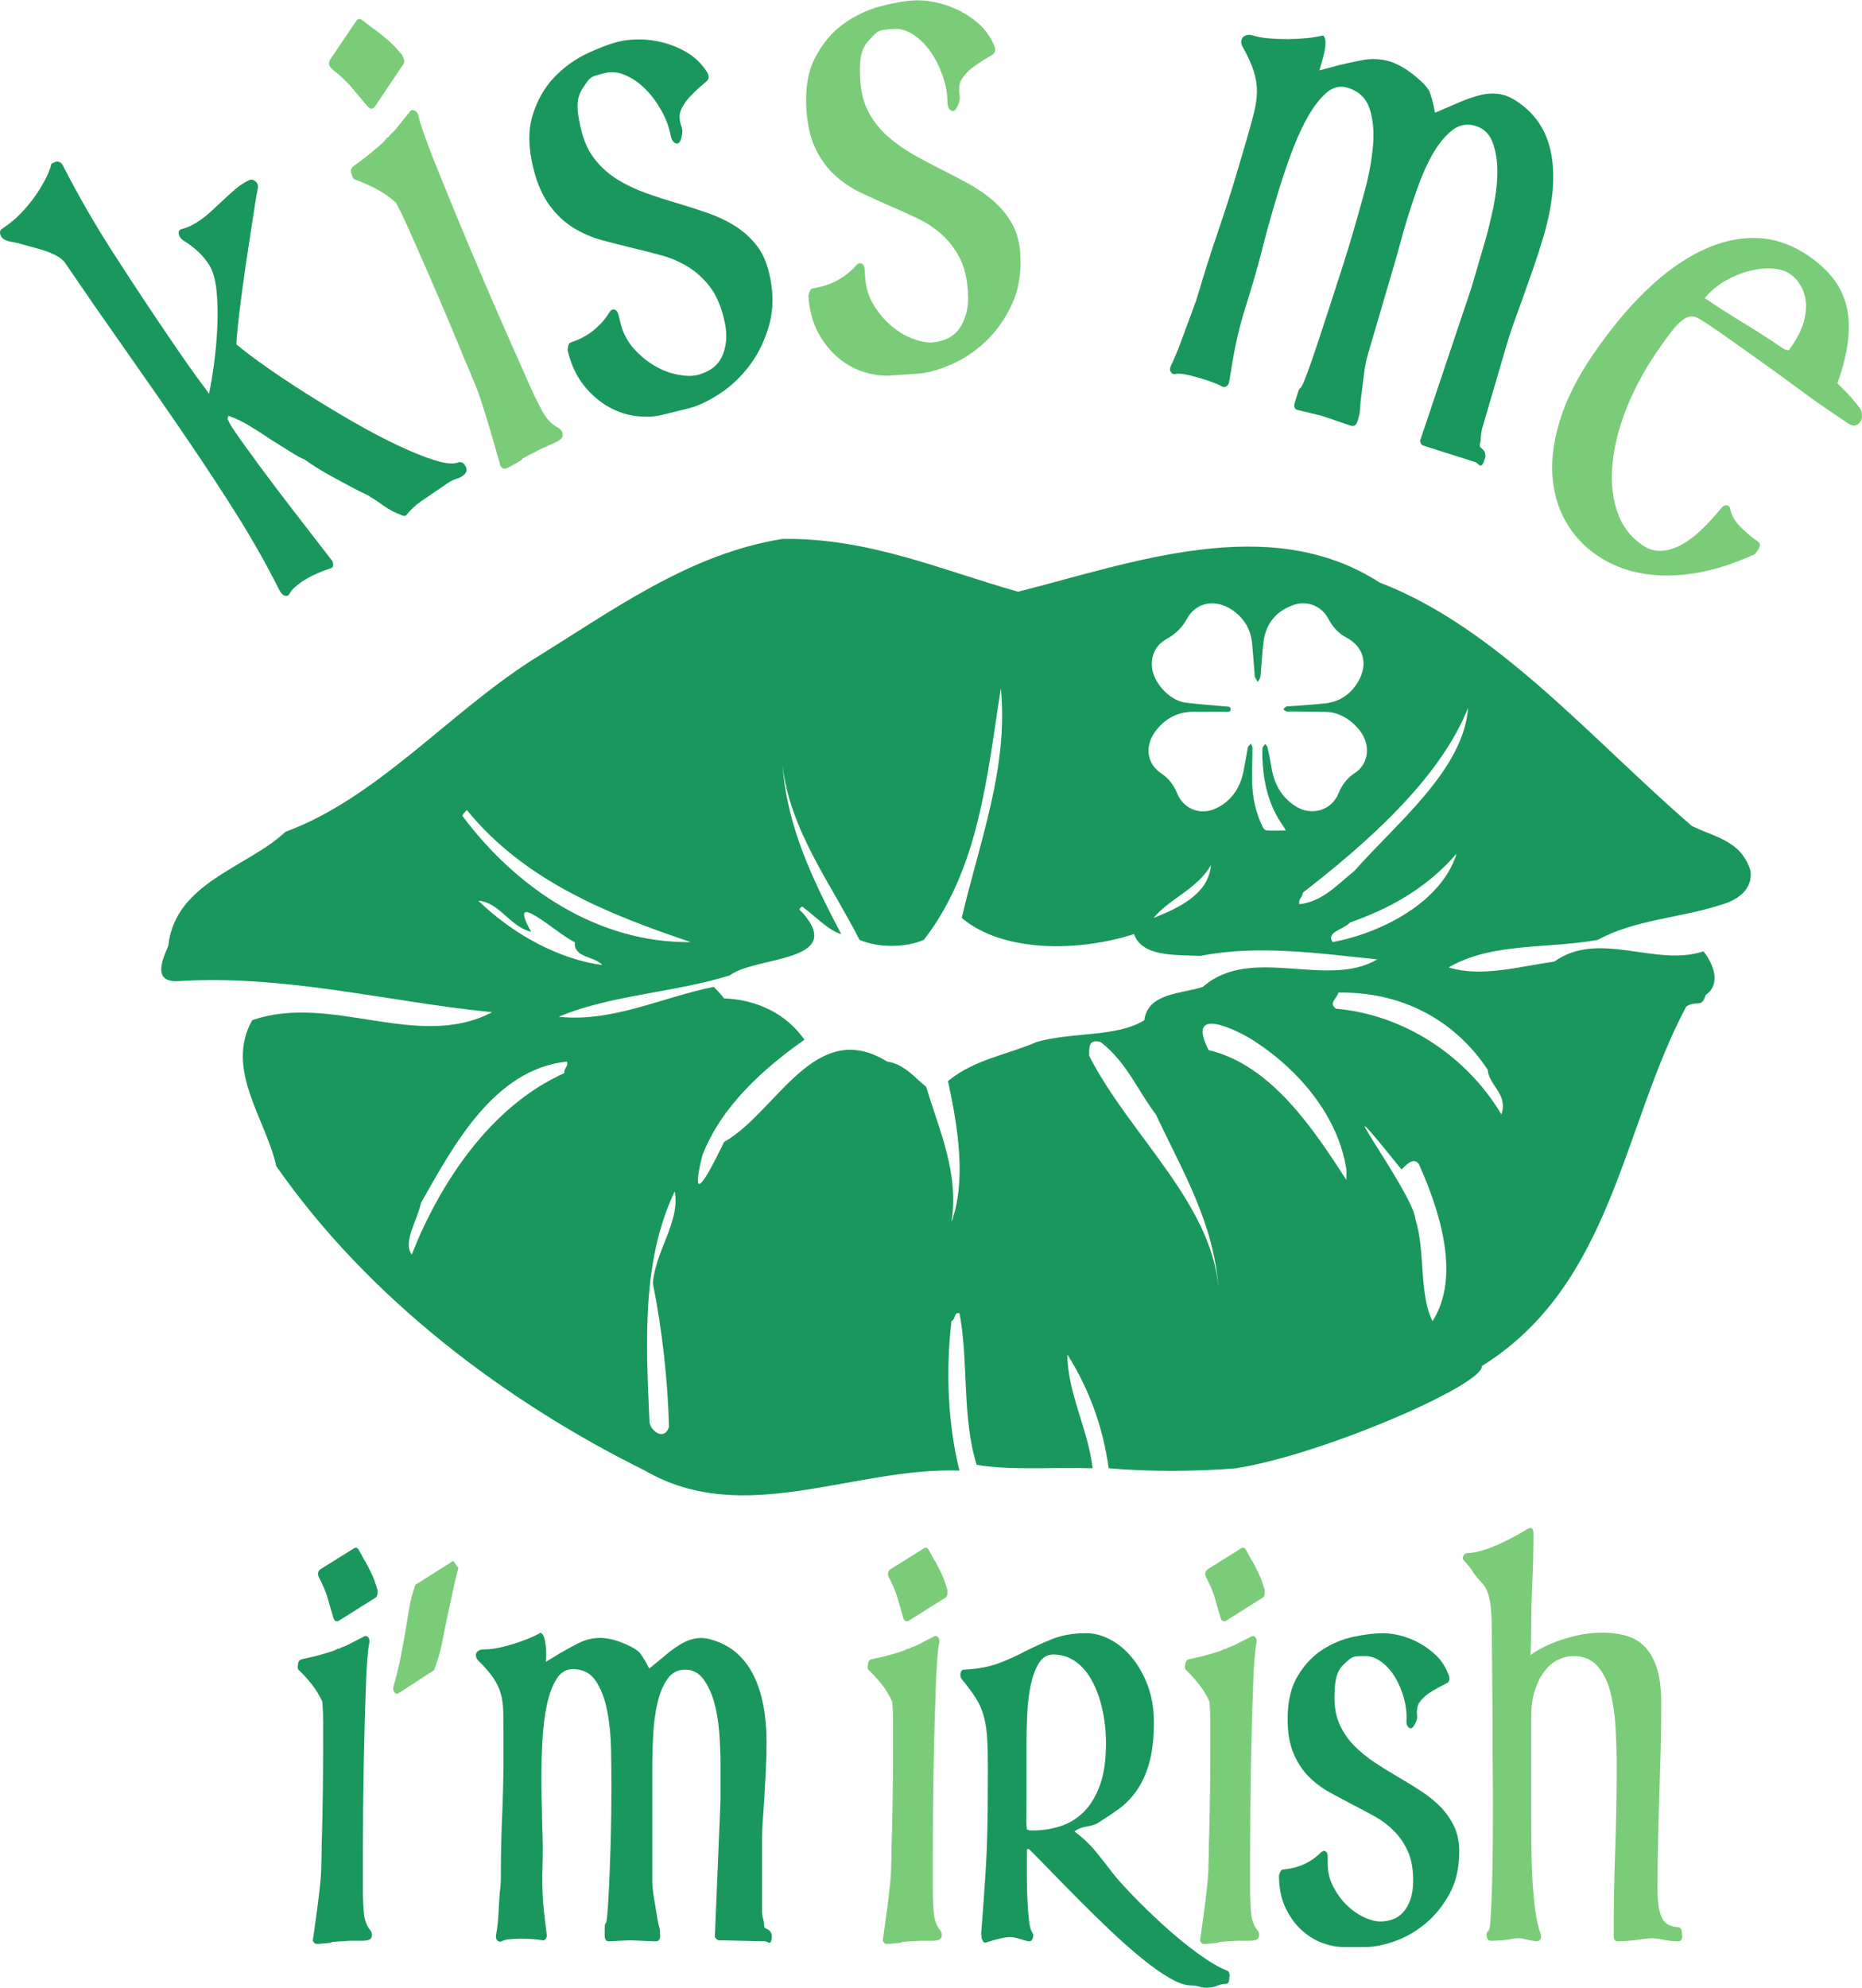 <?xml version="1.0" encoding="UTF-8"?>
<!DOCTYPE svg PUBLIC "-//W3C//DTD SVG 1.0//EN" "http://www.w3.org/TR/2001/REC-SVG-20010904/DTD/svg10.dtd">
<!-- Creator: CorelDRAW -->
<svg xmlns="http://www.w3.org/2000/svg" xml:space="preserve" width="1.562in" height="1.667in" version="1.0" shape-rendering="geometricPrecision" text-rendering="geometricPrecision" image-rendering="optimizeQuality" fill-rule="evenodd" clip-rule="evenodd"
viewBox="0 0 1562.46 1667"
 xmlns:xlink="http://www.w3.org/1999/xlink"
 xmlns:xodm="http://www.corel.com/coreldraw/odm/2003">
 <g id="Layer_x0020_1">
  <g id="_2511085510368">
   <path fill="#7BCC78" fill-rule="nonzero" d="M1504.31 288.78c4.48,-6.57 7.54,-12.85 9.2,-18.83 1.66,-5.98 2.27,-11.52 1.83,-16.63 -0.44,-5.11 -1.88,-9.75 -4.31,-13.92 -2.44,-4.17 -5.5,-7.51 -9.21,-10.04 -3.7,-2.52 -8.59,-3.97 -14.67,-4.35 -6.07,-0.37 -12.48,0.29 -19.2,1.98 -6.73,1.69 -13.43,4.45 -20.1,8.27 -6.67,3.82 -12.46,8.67 -17.35,14.53 5.15,3.5 10.34,6.94 15.59,10.3 5.24,3.37 10.64,6.72 16.19,10.09 5.55,3.36 11.1,6.83 16.65,10.4 5.55,3.57 11.11,7.25 16.67,11.04 1.85,1.26 3.69,1.88 5.51,1.87l3.21 -4.72zm54.24 67.06c-1.59,1.01 -3.2,1.16 -4.84,0.47 -1.64,-0.7 -2.45,-1.05 -2.45,-1.05l-26.25 -17.87c-0.41,-0.28 -2.89,-2.07 -7.42,-5.37 -4.54,-3.3 -10.57,-7.72 -18.09,-13.26 -7.53,-5.54 -15.05,-10.98 -22.57,-16.31 -7.52,-5.33 -14.47,-10.28 -20.86,-14.83 -6.39,-4.56 -10.71,-7.61 -12.98,-9.15l-8.34 -5.68c-4.12,-2.8 -7.56,-4.94 -10.33,-6.41 -2.77,-1.47 -5.7,-1.59 -8.8,-0.35 -3.1,1.23 -6.56,4.1 -10.39,8.61 -3.82,4.51 -8.94,11.48 -15.37,20.9 -10.51,15.43 -18.93,31.23 -25.28,47.41 -6.34,16.17 -10.18,31.55 -11.51,46.11 -1.33,14.57 -0.02,27.8 3.93,39.69 3.96,11.89 11.08,21.35 21.37,28.36 4.94,3.37 10.14,4.92 15.59,4.66 5.45,-0.26 11.02,-1.91 16.7,-4.94 5.68,-3.03 11.33,-7.23 16.95,-12.61 5.62,-5.38 11.17,-11.43 16.65,-18.15 1.57,-1.86 3.11,-2.69 4.63,-2.49 1.52,0.2 2.5,1.08 2.95,2.64 0.96,5.67 3.98,10.97 9.06,15.9 5.08,4.93 9.79,8.86 14.11,11.8 2.27,1.54 2.33,3.89 0.19,7.03l-2.33 3.43c-25.56,11.87 -49.86,17.9 -72.91,18.1 -23.04,0.2 -43,-5.45 -59.89,-16.94 -11.11,-7.57 -19.91,-17.12 -26.38,-28.63 -6.47,-11.52 -10.15,-24.48 -11.04,-38.89 -0.89,-14.41 1.37,-30.12 6.79,-47.14 5.41,-17.02 14.44,-34.81 27.09,-53.39 14.4,-21.14 29.29,-39.13 44.67,-53.96 15.37,-14.83 30.9,-26.01 46.57,-33.53 15.67,-7.52 31.04,-11.06 46.11,-10.63 15.07,0.43 29.61,5.42 43.61,14.96 8.03,5.47 14.71,11.48 20.04,18.04 5.33,6.56 9.17,14.09 11.52,22.59 2.35,8.5 2.96,18.22 1.83,29.17 -1.13,10.94 -4.13,23.33 -9.02,37.14 0,0 2.02,2.01 6.07,6.02 4.05,4.01 8.37,9.05 12.98,15.12 1.05,1.55 1.57,3.78 1.54,6.69 -0.02,2.91 -1.33,5.16 -3.92,6.75zm-355.23 -261.22c-0.96,-0.28 -2.44,0.36 -4.46,1.93 1.15,-0.38 2.64,-1.03 4.46,-1.93z"/>
   <path fill="#1A975D" fill-rule="nonzero" d="M1246.35 383.36c-0.88,2.99 -1.64,4.93 -2.29,5.81 -0.65,0.89 -1.33,1.23 -2.05,1.02 -0.72,-0.21 -1.36,-0.67 -1.93,-1.38 -0.57,-0.71 -1.22,-1.17 -1.93,-1.38l-43.81 -13.93c-1.43,-0.42 -2.33,-1.77 -2.71,-4.04l43.1 -128.4 10.8 -36.82c2.72,-9.29 5.22,-19.36 7.5,-30.22 2.28,-10.86 3.43,-20.97 3.44,-30.33 0.02,-9.36 -1.33,-17.59 -4.05,-24.7 -2.72,-7.1 -7.54,-11.67 -14.48,-13.7 -7.17,-2.1 -13.72,-0.78 -19.65,3.96 -5.94,4.74 -11.32,11.36 -16.14,19.85 -4.83,8.49 -9.22,18.37 -13.17,29.64 -3.96,11.27 -7.54,22.38 -10.75,33.32 -1.17,3.98 -2.25,7.9 -3.25,11.75 -1,3.85 -2.04,7.6 -3.11,11.25l-24.22 82.6c-1.36,4.65 -2.49,10.71 -3.39,18.19 -0.9,7.48 -1.74,14.35 -2.54,20.6 -0.35,3.86 -0.57,6.59 -0.65,8.19 -0.08,1.6 -0.65,4.22 -1.72,7.87 -1.07,3.65 -2.92,5.09 -5.55,4.32l-1.44 -0.42 -23.37 -7.94 -20.37 -4.89c-2.39,-0.7 -3.05,-2.88 -1.98,-6.53 1.65,-5.64 2.69,-8.94 3.1,-9.9 0.41,-0.96 0.76,-1.49 1.05,-1.58 0.29,-0.1 0.78,-0.67 1.48,-1.73 0.7,-1.06 2.17,-4.5 4.39,-10.33 2.23,-5.83 5.1,-14.08 8.62,-24.76 3.52,-10.68 7.14,-21.69 10.85,-33.02 3.71,-11.34 7.25,-22.28 10.6,-32.83 3.35,-10.54 5.85,-18.63 7.51,-24.28 3.5,-11.94 7.08,-24.58 10.73,-37.92 3.65,-13.34 6.02,-26.07 7.11,-38.17 1.09,-12.11 0.15,-22.65 -2.8,-31.62 -2.95,-8.97 -9.21,-14.86 -18.77,-17.67 -6.46,-1.89 -12.52,-0.25 -18.19,4.94 -5.67,5.18 -11.05,12.43 -16.11,21.75 -5.07,9.32 -9.81,20.18 -14.22,32.57 -4.42,12.39 -8.42,24.73 -12.02,37 -2.24,7.63 -4.3,14.86 -6.17,21.7 -1.87,6.83 -3.62,13.44 -5.22,19.81l0.15 -0.5c-4,15.4 -8.44,30.76 -13.32,46.08 -4.88,15.32 -8.61,30.89 -11.17,46.71l-2.59 15.45c-0.11,2.13 -0.83,3.72 -2.18,4.77 -1.35,1.05 -2.69,1.19 -4.02,0.44 -2.43,-1.43 -5.42,-2.76 -8.96,-3.98 -3.54,-1.22 -7.34,-2.42 -11.4,-3.61 -3.82,-1.12 -7.4,-1.99 -10.72,-2.61 -3.33,-0.61 -6.09,-0.7 -8.3,-0.27 -1.63,0.24 -2.87,-0.39 -3.72,-1.91 -0.85,-1.51 -0.7,-3.36 0.46,-5.54 2.71,-5.69 5.35,-12.03 7.92,-19.02 2.57,-6.99 5.07,-13.73 7.49,-20.23 1.02,-2.58 1.98,-5.19 2.87,-7.8 0.9,-2.62 1.81,-5.06 2.72,-7.31 3.11,-10.61 6.32,-21.11 9.63,-31.49 3.3,-10.38 6.75,-20.81 10.34,-31.28 5.68,-16.71 10.85,-33.02 15.52,-48.95l6.13 -20.9c2.72,-9.29 4.94,-17.28 6.65,-23.99 1.7,-6.7 2.59,-12.84 2.67,-18.4 0.07,-5.56 -0.83,-11.32 -2.72,-17.28 -1.89,-5.96 -5.13,-13.03 -9.74,-21.23 -0.81,-1.68 -0.97,-3.34 -0.48,-5 0.48,-1.66 1.47,-2.81 2.96,-3.45 1.48,-0.65 2.79,-0.89 3.91,-0.74 1.13,0.15 2.41,0.43 3.84,0.85 3.59,1.05 7.92,1.78 12.99,2.19 5.07,0.41 10.28,0.58 15.61,0.53 5.34,-0.06 10.54,-0.33 15.62,-0.83 5.07,-0.49 9.58,-1.24 13.51,-2.25 1.24,1.09 1.91,2.81 1.99,5.18 0.09,2.37 -0.14,4.91 -0.68,7.63 -0.54,2.72 -1.25,5.58 -2.12,8.57 -0.88,2.98 -1.65,5.64 -2.33,7.96 2.54,-0.7 5.14,-1.37 7.8,-2.04 2.66,-0.66 4.85,-1.28 6.58,-1.85 7.28,-1.83 14.7,-3.43 22.24,-4.82 7.55,-1.39 15.15,-0.96 22.8,1.28 2.15,0.63 4.8,1.77 7.95,3.41 3.15,1.65 6.33,3.66 9.52,6.04 3.2,2.38 6.17,4.87 8.91,7.47 2.74,2.61 4.89,5.22 6.46,7.84 1.94,4.89 3.54,10.94 4.8,18.16 8.01,-3.41 15.13,-6.46 21.37,-9.13 6.24,-2.68 12.13,-4.64 17.69,-5.89 5.56,-1.25 10.92,-1.39 16.09,-0.42 5.17,0.97 10.52,3.54 16.05,7.68 14.6,10.41 23.47,25.08 26.62,44.01 3.14,18.93 0.92,41.34 -6.67,67.21 -2.63,8.96 -5.54,18.01 -8.74,27.16 -3.2,9.15 -6.26,17.8 -9.17,25.95 -2.62,7.16 -5.08,14 -7.39,20.53 -2.3,6.53 -4.28,12.61 -5.93,18.25l-20.28 69.17c-0.3,0.99 -0.56,2.35 -0.81,4.08 -0.25,1.73 -0.42,3.66 -0.53,5.79 0.04,0.73 -0.08,1.6 -0.37,2.59 -0.29,1 -0.41,1.86 -0.37,2.59 0.28,0.8 0.7,1.38 1.25,1.72 0.55,0.34 1.2,0.98 1.97,1.93 0.62,0.54 1.06,1.48 1.31,2.81 0.26,1.34 0.29,2.34 0.09,3z"/>
   <path fill="#7BCC78" fill-rule="nonzero" d="M856.11 212.46c1.07,16.21 -1.3,30.48 -7.1,42.82 -5.8,12.33 -13.17,22.69 -22.1,31.08 -8.94,8.38 -18.69,14.83 -29.24,19.33 -10.56,4.51 -19.94,7.03 -28.15,7.57l-22.74 1.5c-6.46,0.43 -13.51,-0.49 -21.15,-2.76 -7.64,-2.27 -14.82,-6.13 -21.55,-11.57 -6.72,-5.44 -12.49,-12.51 -17.31,-21.2 -4.81,-8.69 -7.63,-19.25 -8.45,-31.67 0,0 0.31,-0.97 0.93,-2.92 0.62,-1.95 1.55,-2.96 2.8,-3.04 7.91,-1.22 14.87,-3.49 20.89,-6.83 6.02,-3.34 11.47,-7.77 16.35,-13.29 1.43,-1.13 2.79,-1.31 4.09,-0.53 1.3,0.78 2.03,2.38 2.19,4.8l0.44 6.72c0.57,8.63 2.95,16.35 7.15,23.17 4.19,6.83 9.13,12.65 14.82,17.47 5.68,4.82 11.66,8.41 17.93,10.77 6.27,2.36 11.65,3.39 16.12,3.09 4.22,-0.28 8.28,-1.24 12.17,-2.88 3.89,-1.65 7.21,-4.2 9.98,-7.67 2.77,-3.48 4.91,-7.86 6.43,-13.16 1.52,-5.3 2.04,-11.74 1.54,-19.33 -0.75,-11.38 -3.12,-20.84 -7.11,-28.37 -3.99,-7.53 -8.97,-13.96 -14.94,-19.28 -5.97,-5.32 -12.63,-9.74 -19.97,-13.24 -7.34,-3.5 -14.87,-6.9 -22.57,-10.2 -8.23,-3.61 -16.4,-7.32 -24.51,-11.11 -8.11,-3.8 -15.49,-8.68 -22.12,-14.65 -6.63,-5.97 -12.12,-13.41 -16.45,-22.3 -4.33,-8.9 -6.93,-19.9 -7.79,-33.01 -1.16,-17.59 1.31,-32.22 7.41,-43.88 6.1,-11.66 13.85,-20.92 23.26,-27.78 9.41,-6.86 19.51,-11.77 30.3,-14.73 10.79,-2.96 20.41,-4.72 28.86,-5.28 4.72,-0.31 10.3,0.1 16.74,1.23 6.44,1.14 12.94,3.22 19.51,6.25 6.57,3.03 12.63,6.96 18.19,11.79 5.56,4.83 9.96,10.95 13.19,18.36 1.49,3.71 1.04,6.34 -1.35,7.89 -10.82,6.26 -18.04,11.32 -21.65,15.2 -3.61,3.87 -5.63,7.3 -6.06,10.28 -0.43,2.97 -0.36,5.91 0.2,8.82 0.57,2.91 -0.38,6.52 -2.84,10.84 -1.35,2.17 -2.88,2.7 -4.57,1.6 -1.69,-1.1 -2.63,-3.03 -2.81,-5.79 -0,-7.62 -1.31,-15.24 -3.94,-22.87 -2.63,-7.62 -6,-14.41 -10.14,-20.38 -4.14,-5.96 -8.94,-10.76 -14.43,-14.38 -5.48,-3.62 -10.95,-5.26 -16.42,-4.89l-1.87 0.12c-2.98,0.2 -5.52,0.45 -7.63,0.76 -2.1,0.31 -4.21,1.4 -6.33,3.28 -2.35,2.23 -4.39,4.36 -6.13,6.38 -1.74,2.02 -3.15,4.37 -4.22,7.04 -1.07,2.67 -1.78,6.09 -2.13,10.28 -0.35,4.18 -0.31,9.55 0.12,16.1 0.66,10 3.05,18.77 7.16,26.29 4.12,7.52 9.36,14.11 15.72,19.75 6.36,5.64 13.5,10.72 21.41,15.22 7.91,4.5 15.87,8.74 23.87,12.72 8,3.98 15.89,8.13 23.66,12.47 7.78,4.33 14.65,9.17 20.61,14.49 5.97,5.32 10.93,11.49 14.89,18.51 3.96,7.02 6.26,15.35 6.89,25.01z"/>
   <path fill="#1A975D" fill-rule="nonzero" d="M645.2 227.96c3.88,15.78 4.04,30.24 0.48,43.41 -3.56,13.16 -9.01,24.64 -16.34,34.46 -7.33,9.81 -15.81,17.86 -25.42,24.15 -9.61,6.28 -18.41,10.41 -26.39,12.37l-22.13 5.44c-6.29,1.55 -13.39,1.87 -21.31,0.97 -7.92,-0.9 -15.66,-3.44 -23.23,-7.63 -7.57,-4.19 -14.49,-10.14 -20.75,-17.86 -6.26,-7.72 -10.88,-17.61 -13.85,-29.7 0,0 0.13,-1.01 0.41,-3.04 0.27,-2.02 1.01,-3.19 2.22,-3.48 7.57,-2.58 14.04,-6.04 19.38,-10.38 5.34,-4.34 9.94,-9.65 13.78,-15.94 1.2,-1.37 2.52,-1.78 3.93,-1.24 1.42,0.54 2.41,1.99 2.99,4.34l1.61 6.55c2.06,8.39 5.76,15.58 11.08,21.57 5.32,5.99 11.2,10.86 17.64,14.62 6.44,3.76 12.95,6.24 19.54,7.47 6.59,1.23 12.06,1.31 16.41,0.24 4.11,-1.02 7.94,-2.67 11.48,-4.96 3.54,-2.3 6.37,-5.39 8.48,-9.3 2.12,-3.91 3.46,-8.6 4.04,-14.08 0.57,-5.48 -0.04,-11.91 -1.86,-19.3 -2.73,-11.08 -6.71,-19.98 -11.96,-26.7 -5.24,-6.72 -11.27,-12.18 -18.07,-16.38 -6.81,-4.2 -14.13,-7.38 -21.98,-9.54 -7.84,-2.17 -15.85,-4.2 -24.01,-6.11 -8.73,-2.12 -17.42,-4.35 -26.07,-6.67 -8.65,-2.32 -16.76,-5.84 -24.34,-10.56 -7.57,-4.72 -14.27,-11.09 -20.09,-19.09 -5.81,-8 -10.3,-18.38 -13.43,-31.14 -4.21,-17.12 -4.33,-31.95 -0.37,-44.5 3.97,-12.55 9.98,-23.02 18.05,-31.41 8.07,-8.39 17.15,-14.99 27.26,-19.79 10.1,-4.8 19.27,-8.22 27.49,-10.24 4.59,-1.13 10.17,-1.7 16.7,-1.7 6.54,-0.01 13.31,0.91 20.3,2.75 6.99,1.83 13.65,4.65 19.97,8.43 6.32,3.79 11.72,9.04 16.19,15.77 2.12,3.4 2.13,6.06 0.05,8 -9.56,8.05 -15.79,14.3 -18.67,18.75 -2.88,4.44 -4.27,8.17 -4.17,11.17 0.1,3 0.68,5.89 1.74,8.65 1.06,2.76 0.76,6.49 -0.91,11.17 -0.95,2.37 -2.36,3.16 -4.22,2.37 -1.86,-0.79 -3.12,-2.52 -3.78,-5.21 -1.33,-7.5 -3.96,-14.78 -7.87,-21.83 -3.92,-7.05 -8.43,-13.15 -13.55,-18.3 -5.11,-5.15 -10.69,-9.03 -16.72,-11.64 -6.03,-2.61 -11.7,-3.26 -17.02,-1.95l-1.81 0.45c-2.9,0.71 -5.36,1.41 -7.38,2.08 -2.01,0.67 -3.9,2.12 -5.67,4.33 -1.93,2.61 -3.56,5.06 -4.93,7.35 -1.36,2.3 -2.33,4.85 -2.93,7.66 -0.59,2.82 -0.69,6.31 -0.3,10.49 0.39,4.18 1.37,9.45 2.93,15.83 2.4,9.73 6.28,17.95 11.64,24.64 5.37,6.69 11.68,12.26 18.93,16.7 7.25,4.44 15.17,8.2 23.74,11.25 8.57,3.05 17.15,5.83 25.72,8.35 8.57,2.52 17.06,5.24 25.48,8.15 8.41,2.91 16.02,6.47 22.83,10.67 6.81,4.2 12.77,9.41 17.89,15.62 5.12,6.22 8.84,14.02 11.15,23.42z"/>
   <path fill="#7BCC78" fill-rule="nonzero" d="M468.39 358.52c1.84,1.07 3.03,2.53 3.57,4.37 0.54,1.84 0.28,3.38 -0.81,4.61 -1.31,1.34 -3.45,2.67 -6.41,3.98 -2.96,1.31 -5.58,2.48 -7.85,3.49l-2.05 0.91c-1.59,0.7 -3.04,1.44 -4.33,2.21 -1.3,0.76 -2.63,1.45 -3.99,2.06 -1.14,0.5 -2.41,1.17 -3.82,1.98 -1.41,0.81 -2.68,1.47 -3.82,1.98 -0.46,0.2 -0.84,0.56 -1.16,1.08l0.69 -0.3c-0.54,0.62 -1.75,1.44 -3.61,2.45 -1.86,1.02 -3.5,1.93 -4.91,2.75 -1.41,0.81 -2.23,1.28 -2.45,1.37 0,0 -0.8,0.35 -2.39,1.06 -1.37,0.61 -2.67,0.43 -3.91,-0.53 -0.74,-0.43 -1.27,-1.33 -1.6,-2.69 -0.33,-1.37 -0.5,-2.05 -0.5,-2.05 0,0 -0.75,-2.6 -2.24,-7.8 -1.49,-5.2 -3.29,-11.4 -5.39,-18.6 -2.11,-7.2 -4.41,-14.69 -6.91,-22.46 -2.5,-7.78 -4.94,-14.35 -7.33,-19.72 -2.02,-5.16 -4.01,-9.95 -5.97,-14.37 -2.11,-4.74 -4.02,-9.37 -5.76,-13.9 -11.52,-27.79 -23.45,-55.59 -35.79,-83.39 -2.81,-6.32 -5.54,-12.48 -8.2,-18.48 -2.81,-6.32 -5.84,-12.54 -9.1,-18.65 -5.4,-4.79 -10.93,-8.67 -16.61,-11.63 -5.68,-2.96 -11.29,-5.48 -16.85,-7.56 -1.42,-0.13 -2.55,-1.14 -3.39,-3.03l-0.29 -1.57c-1.26,-2.84 -0.9,-5.09 1.1,-6.73 1.22,-0.92 3.18,-2.36 5.86,-4.3 2.68,-1.94 5.52,-4.15 8.51,-6.61 3,-2.46 5.82,-4.85 8.47,-7.17 2.65,-2.31 4.45,-4.24 5.4,-5.8 0.23,-0.1 0.57,-0.25 1.02,-0.45 0.46,-0.2 0.84,-0.56 1.16,-1.08l-0.34 0.15c0.86,-1.14 1.92,-2.27 3.19,-3.4 1.27,-1.13 2.06,-1.96 2.38,-2.47l12.13 -15.03c1.09,-1.24 2.42,-1.45 4.01,-0.65 1.58,0.81 2.64,2.42 3.17,4.83 0.86,3.78 2.39,8.77 4.61,14.98 2.21,6.21 4.18,11.57 5.92,16.1 21.93,54.94 44.96,109.58 69.09,163.93l14.52 32.7c2.94,6.63 6.21,13.22 9.8,19.76 3.58,6.54 8,11.11 13.23,13.7zm-130.05 -310.47c1.12,2.53 1.14,4.41 0.06,5.65l-23.87 35.56c-0.86,1.13 -1.85,1.67 -2.97,1.6 -1.12,-0.07 -2.26,-0.79 -3.41,-2.17 -4.63,-5.51 -8.96,-10.68 -13.01,-15.5 -4.05,-4.82 -9.44,-9.9 -16.17,-15.23 -3,-2.45 -3.66,-5.19 -2,-8.19l21.98 -32.45c1.26,-2.07 3.14,-2.15 5.63,-0.22l9.33 7.2 -0.21 -0.47c3.73,2.88 7.44,5.87 11.13,8.96 3.69,3.09 7.85,7.39 12.47,12.9l1.05 2.37z"/>
   <path fill="#1A975D" fill-rule="nonzero" d="M384.66 387.59c2.24,-0.69 4.14,0.21 5.69,2.71 1.55,2.5 1.59,4.67 0.13,6.5 -1.88,2.11 -4.19,3.59 -6.94,4.41 -2.75,0.83 -5.26,2.01 -7.52,3.56l-8.96 6.1c-4.53,3.09 -9.06,6.17 -13.59,9.26 -4.53,3.08 -8.67,6.95 -12.44,11.61 -0.63,0.85 -1.74,0.98 -3.35,0.4 -6.01,-2.19 -11.39,-5 -16.15,-8.45 -1.19,-0.86 -2.93,-2.09 -5.21,-3.67 -2.28,-1.58 -4.32,-2.81 -6.12,-3.68l0.31 -0.21c-1.8,-0.87 -3.49,-1.7 -5.09,-2.5 -1.6,-0.79 -3.3,-1.63 -5.09,-2.49 -7.98,-4.19 -15.7,-8.34 -23.17,-12.45 -7.47,-4.11 -14.68,-8.61 -21.63,-13.5 -3.4,-1.45 -7.63,-3.8 -12.7,-7.04 -5.07,-3.24 -10.19,-6.44 -15.36,-9.61 -6.16,-4.17 -12.17,-8.02 -18.04,-11.56 -5.87,-3.53 -11.81,-6.39 -17.81,-8.57 -0.02,0.85 -0.14,1.35 -0.34,1.49 -0.2,0.14 -0.32,0.64 -0.34,1.49l0.29 0.43c0.77,1.57 1.49,2.96 2.17,4.17 0.67,1.21 1.21,2.1 1.59,2.67 6.23,9.15 13.98,19.97 23.25,32.48 9.27,12.51 18.36,24.52 27.25,36.03 8.89,11.51 16.47,21.3 22.72,29.38 6.26,8.08 9.38,12.12 9.38,12.12 1.37,1.57 2.04,3.21 1.99,4.92 -0.04,1.7 -0.88,2.69 -2.5,2.96 -0.2,0.14 -1.48,0.59 -3.82,1.35 -2.35,0.76 -5.46,2.05 -9.35,3.86 -3.89,1.81 -7.48,3.84 -10.78,6.08 -2.26,1.54 -4.28,3.12 -6.04,4.74 -1.76,1.62 -3.17,3.41 -4.24,5.39 -0.64,1.27 -1.71,1.8 -3.22,1.57 -1.51,-0.23 -2.85,-1.2 -4.02,-2.91l-0.88 -1.29c-10.94,-21.82 -22.92,-43.05 -35.91,-63.69 -13,-20.63 -26.41,-41.09 -40.22,-61.38 -8.76,-12.86 -17.37,-25.39 -25.84,-37.61 -8.47,-12.22 -17.19,-24.69 -26.15,-37.4 -8.96,-12.72 -17.73,-25.26 -26.3,-37.61 -8.57,-12.36 -17.13,-24.82 -25.7,-37.39 -1.36,-2 -3.54,-3.87 -6.52,-5.6 -2.98,-1.73 -6.33,-3.21 -10.04,-4.45 -3.71,-1.24 -7.57,-2.37 -11.59,-3.4 -4.02,-1.03 -7.73,-2.06 -11.14,-3.08 -1.81,-0.44 -3.47,-0.78 -4.98,-1 -1.51,-0.22 -2.87,-0.56 -4.07,-0.99l-1.8 -0.66c-2,-0.73 -3.38,-2.19 -4.13,-4.4 -0.75,-2.21 -0.3,-3.87 1.34,-5l2.47 -1.68c4.53,-3.08 8.92,-6.81 13.18,-11.17 4.26,-4.37 8.13,-8.98 11.59,-13.85 3.46,-4.87 6.48,-9.74 9.03,-14.62 2.56,-4.88 4.29,-9.3 5.2,-13.27l2.76 -1.26c1.03,-0.7 2.25,-0.8 3.65,-0.29 1.41,0.51 2.49,1.55 3.26,3.12 12.69,24.82 26.84,49.37 42.47,73.65 15.63,24.28 31.23,47.85 46.8,70.7 6.42,9.43 11.87,17.32 16.35,23.68 4.48,6.36 10.14,14.11 16.97,23.26 1.38,-6.38 2.76,-14.64 4.15,-24.78 1.38,-10.14 2.31,-20.61 2.8,-31.4 0.49,-10.79 0.25,-20.98 -0.7,-30.57 -0.96,-9.59 -3.29,-17.11 -6.98,-22.54 -2.92,-4.28 -6.21,-8 -9.86,-11.16 -3.66,-3.16 -7.28,-5.81 -10.86,-7.98 -2.19,-1.44 -3.5,-3.26 -3.95,-5.47 -0.45,-2.2 0.35,-3.58 2.39,-4.13 3.05,-0.83 5.76,-1.83 8.11,-3.02 2.36,-1.19 4.67,-2.55 6.93,-4.09 3.5,-2.39 6.85,-5.09 10.07,-8.11 3.22,-3.03 6.58,-6.16 10.11,-9.39 3.11,-2.96 6.43,-5.94 9.94,-8.97 3.52,-3.02 7.32,-5.51 11.42,-7.46 1.84,-0.83 3.65,-0.5 5.43,1.01 1.78,1.51 2.43,3.46 1.96,5.87 -0.69,2.98 -1.52,7.73 -2.5,14.25 -0.98,6.52 -2.14,14 -3.47,22.44 -1.34,8.44 -2.68,17.3 -4.04,26.59 -1.35,9.29 -2.61,18.3 -3.74,27.02 -1.14,8.72 -2.11,16.7 -2.91,23.94 -0.8,7.24 -1.25,12.77 -1.35,16.6 6.33,5.31 14.7,11.63 25.12,18.96 10.42,7.33 21.84,14.93 34.27,22.77 12.43,7.85 25.21,15.56 38.36,23.13 13.14,7.57 25.6,14.14 37.38,19.71 11.78,5.57 22.18,9.78 31.2,12.63 9.02,2.85 15.68,3.44 19.96,1.78z"/>
  </g>
  <g id="_2511085510320">
   <path fill="#7BCC78" fill-rule="nonzero" d="M1411.64 1623.66c0,2.91 -1.15,4.37 -3.46,4.37 -4.41,0 -8.86,-0.51 -13.37,-1.53 -4.51,-1.02 -9.07,-1.24 -13.68,-0.66 -3.98,0.58 -7.97,1.09 -11.95,1.53 -3.98,0.44 -7.97,0.66 -11.95,0.66 -2.09,0 -3.15,-1.6 -3.15,-4.8 0,-11.93 0.11,-23.72 0.31,-35.35 0.21,-11.64 0.52,-23.57 0.94,-35.8 0.42,-11.06 0.73,-22.77 0.94,-35.14 0.21,-12.37 0.31,-24.08 0.31,-35.14 0,-11.06 -0.31,-22.11 -0.94,-33.17 -0.63,-11.06 -2.1,-21.02 -4.41,-29.9 -2.3,-8.88 -5.92,-16.08 -10.85,-21.61 -4.93,-5.53 -11.58,-8.29 -19.97,-8.29 -4.61,0 -9.07,1.09 -13.37,3.27 -4.3,2.19 -8.07,5.46 -11.32,9.82 -3.25,4.37 -5.87,9.68 -7.86,15.93 -1.99,6.26 -2.99,13.46 -2.99,21.61l0 84.68c0,8.44 0.05,17.24 0.16,26.41 0.1,9.17 0.42,18.19 0.94,27.06 0.53,8.87 1.31,17.17 2.36,24.88 1.05,7.71 2.52,14.04 4.4,18.99 0.63,1.74 0.63,3.27 0,4.58 -0.63,1.31 -1.68,1.96 -3.15,1.96 -3.15,-0.29 -6.39,-0.87 -9.75,-1.75 -3.35,-0.87 -6.71,-1.02 -10.07,-0.44 -2.93,0.58 -5.82,1.02 -8.65,1.31 -2.83,0.29 -5.71,0.44 -8.65,0.44l-1.57 0c-1.68,0 -2.78,-1.09 -3.3,-3.28 -0.52,-2.18 -0.05,-3.85 1.42,-5.02 0.83,-0.87 1.46,-4.8 1.89,-11.78 0.42,-6.98 0.78,-15.72 1.1,-26.19 0.31,-10.48 0.52,-21.9 0.63,-34.26 0.11,-12.37 0.16,-24.22 0.16,-35.57 0,-8.15 -0.05,-15.86 -0.16,-23.13 -0.1,-7.28 -0.16,-13.39 -0.16,-18.33l0 -25.75 -0.63 -71.59c0,-4.36 -0.06,-8.73 -0.16,-13.09 -0.1,-4.36 -0.37,-8.51 -0.78,-12.44 -0.42,-3.93 -1.2,-7.64 -2.36,-11.13 -1.15,-3.49 -2.99,-6.55 -5.5,-9.17 -3.15,-3.2 -5.56,-6.19 -7.24,-8.95 -1.68,-2.76 -4.19,-5.89 -7.55,-9.39 -1.05,-1.16 -1.1,-2.47 -0.16,-3.93 0.94,-1.46 2.04,-2.19 3.3,-2.19 3.35,0 7.29,-0.65 11.79,-1.96 4.51,-1.31 9.07,-2.98 13.69,-5.02 4.61,-2.04 9.17,-4.29 13.68,-6.77 4.51,-2.47 8.44,-4.73 11.8,-6.76 2.93,-1.46 4.4,0 4.4,4.37 0,13.68 -0.31,27.21 -0.94,40.59 -0.63,13.68 -0.94,27.06 -0.94,40.16 0,3.2 -0.06,6.91 -0.16,11.13 -0.11,4.22 -0.26,7.49 -0.47,9.82 1.47,-1.17 3.98,-2.76 7.55,-4.8 3.56,-2.04 7.96,-4.08 13.21,-6.11 5.24,-2.04 11.22,-3.85 17.93,-5.46 6.71,-1.6 14.15,-2.4 22.33,-2.4 6.5,0 12.74,0.8 18.72,2.4 5.98,1.6 11.17,4.51 15.57,8.73 4.4,4.22 7.91,10.19 10.54,17.9 2.62,7.71 3.93,17.68 3.93,29.9 0,12.81 -0.16,25.46 -0.47,37.98 -0.31,12.51 -0.68,25.03 -1.1,37.54 -0.42,12.8 -0.79,26.19 -1.1,40.16 -0.31,13.97 -0.47,27.5 -0.47,40.59 0,10.19 1.1,17.9 3.31,23.14 2.2,5.24 6.76,8.15 13.68,8.73 2.3,0 3.46,1.6 3.46,4.8l0.31 2.62z"/>
   <path fill="#1A975D" fill-rule="nonzero" d="M1224.5 1552.95c0,13.68 -2.78,25.54 -8.33,35.57 -5.56,10.04 -12.32,18.33 -20.29,24.88 -7.96,6.54 -16.51,11.42 -25.63,14.62 -9.12,3.2 -17.14,4.8 -24.06,4.8l-19.19 0c-5.45,0 -11.32,-1.16 -17.61,-3.49 -6.29,-2.33 -12.11,-5.96 -17.46,-10.91 -5.35,-4.95 -9.8,-11.2 -13.37,-18.77 -3.56,-7.57 -5.34,-16.59 -5.34,-27.06 0,0 0.31,-0.8 0.94,-2.4 0.63,-1.6 1.47,-2.4 2.52,-2.4 6.71,-0.58 12.69,-2.11 17.93,-4.58 5.24,-2.47 10.06,-5.89 14.47,-10.26 1.26,-0.87 2.41,-0.94 3.46,-0.22 1.05,0.73 1.57,2.11 1.57,4.15l0 5.67c0,7.28 1.57,13.89 4.72,19.86 3.14,5.96 6.97,11.13 11.48,15.5 4.51,4.36 9.33,7.71 14.47,10.04 5.14,2.33 9.59,3.49 13.37,3.49 3.56,0 7.02,-0.58 10.38,-1.75 3.35,-1.17 6.29,-3.13 8.81,-5.89 2.52,-2.76 4.56,-6.33 6.13,-10.69 1.57,-4.37 2.36,-9.75 2.36,-16.15 0,-9.6 -1.47,-17.68 -4.41,-24.23 -2.93,-6.55 -6.76,-12.22 -11.48,-17.02 -4.72,-4.8 -10.06,-8.87 -16.04,-12.22 -5.98,-3.35 -12.11,-6.62 -18.4,-9.82 -6.71,-3.49 -13.37,-7.06 -19.97,-10.69 -6.61,-3.64 -12.53,-8.15 -17.77,-13.53 -5.24,-5.38 -9.44,-11.93 -12.58,-19.64 -3.15,-7.71 -4.72,-17.1 -4.72,-28.16 0,-14.84 2.88,-26.99 8.65,-36.45 5.76,-9.46 12.79,-16.8 21.07,-22.04 8.28,-5.24 17.04,-8.81 26.26,-10.7 9.22,-1.89 17.41,-2.84 24.53,-2.84 3.98,0 8.65,0.66 14,1.96 5.35,1.31 10.7,3.42 16.04,6.33 5.35,2.91 10.22,6.55 14.63,10.91 4.4,4.37 7.76,9.75 10.06,16.15 1.05,3.2 0.52,5.38 -1.57,6.55 -9.44,4.66 -15.78,8.51 -19.03,11.57 -3.25,3.06 -5.13,5.82 -5.66,8.3 -0.52,2.47 -0.63,4.94 -0.31,7.42 0.31,2.47 -0.69,5.46 -2.99,8.95 -1.26,1.74 -2.57,2.11 -3.93,1.09 -1.36,-1.02 -2.04,-2.69 -2.04,-5.02 0.42,-6.4 -0.26,-12.88 -2.05,-19.43 -1.78,-6.55 -4.24,-12.44 -7.39,-17.68 -3.15,-5.24 -6.92,-9.53 -11.32,-12.87 -4.4,-3.35 -8.91,-5.02 -13.52,-5.02l-1.57 0c-2.52,0 -4.67,0.07 -6.44,0.22 -1.78,0.15 -3.62,0.95 -5.5,2.4 -2.1,1.75 -3.93,3.42 -5.5,5.02 -1.57,1.6 -2.89,3.49 -3.93,5.67 -1.05,2.19 -1.83,5.02 -2.36,8.51 -0.53,3.49 -0.79,8 -0.79,13.53 0,8.44 1.52,15.93 4.56,22.48 3.04,6.55 7.08,12.37 12.11,17.46 5.04,5.09 10.75,9.75 17.14,13.97 6.4,4.22 12.84,8.22 19.34,12 6.5,3.78 12.9,7.71 19.19,11.78 6.29,4.08 11.79,8.52 16.51,13.31 4.72,4.8 8.54,10.26 11.48,16.37 2.93,6.11 4.4,13.24 4.4,21.39z"/>
   <path fill="#7BCC78" fill-rule="nonzero" d="M1055.28 1618.86c1.05,1.46 1.47,2.98 1.26,4.59 -0.21,1.6 -0.94,2.69 -2.2,3.27 -1.47,0.58 -3.56,0.87 -6.29,0.87 -2.73,0 -5.14,0 -7.24,0l-1.89 0c-1.47,0 -2.83,0.07 -4.09,0.22 -1.26,0.15 -2.52,0.22 -3.78,0.22 -1.05,0 -2.25,0.07 -3.61,0.22 -1.37,0.15 -2.57,0.22 -3.62,0.22 -0.42,0 -0.84,0.14 -1.26,0.43l0.63 0c-0.63,0.29 -1.83,0.51 -3.62,0.66 -1.78,0.15 -3.35,0.29 -4.72,0.44 -1.36,0.15 -2.15,0.22 -2.36,0.22 0,0 -0.74,0 -2.2,0 -1.26,0 -2.2,-0.58 -2.83,-1.74 -0.42,-0.58 -0.53,-1.46 -0.31,-2.62 0.21,-1.16 0.31,-1.74 0.31,-1.74 0,0 0.31,-2.26 0.94,-6.77 0.63,-4.51 1.37,-9.89 2.2,-16.15 0.84,-6.26 1.63,-12.8 2.36,-19.64 0.73,-6.84 1.1,-12.73 1.1,-17.68 0.21,-4.66 0.31,-9.02 0.31,-13.1 0,-4.37 0.11,-8.58 0.31,-12.66 0.63,-25.31 0.94,-50.78 0.94,-76.39 0,-5.82 0,-11.49 0,-17.02 0,-5.82 -0.21,-11.64 -0.63,-17.46 -2.52,-5.53 -5.45,-10.4 -8.81,-14.62 -3.35,-4.22 -6.81,-8.07 -10.38,-11.57 -1.05,-0.58 -1.57,-1.74 -1.57,-3.49l0.31 -1.31c0,-2.62 1.05,-4.22 3.15,-4.8 1.26,-0.29 3.25,-0.73 5.98,-1.31 2.72,-0.58 5.66,-1.31 8.81,-2.18 3.15,-0.87 6.13,-1.75 8.96,-2.62 2.83,-0.87 4.87,-1.75 6.13,-2.62 0.21,0 0.52,0 0.94,0 0.42,0 0.84,-0.14 1.26,-0.43l-0.31 0c1.05,-0.58 2.26,-1.09 3.62,-1.53 1.36,-0.44 2.25,-0.8 2.67,-1.09l14.47 -7.42c1.26,-0.58 2.36,-0.29 3.3,0.88 0.94,1.16 1.21,2.76 0.79,4.8 -0.63,3.2 -1.15,7.57 -1.57,13.09 -0.42,5.53 -0.74,10.33 -0.94,14.41 -1.89,49.76 -2.83,99.67 -2.83,149.72l0 30.12c0,6.11 0.26,12.3 0.79,18.55 0.52,6.26 2.36,11.28 5.5,15.06zm5.98 -283.29c0,2.33 -0.63,3.78 -1.89,4.37l-30.51 19.21c-1.05,0.58 -1.99,0.65 -2.83,0.22 -0.84,-0.44 -1.47,-1.38 -1.89,-2.84 -1.68,-5.82 -3.25,-11.28 -4.72,-16.37 -1.47,-5.09 -3.88,-10.84 -7.24,-17.24 -1.47,-2.91 -1.05,-5.24 1.26,-6.98l27.99 -17.46c1.68,-1.16 3.15,-0.58 4.4,1.75l4.72 8.73 0 -0.44c1.89,3.49 3.72,7.06 5.51,10.7 1.78,3.64 3.51,8.37 5.19,14.19l0 2.18z"/>
   <path fill="#1A975D" fill-rule="nonzero" d="M928.06 1462.59c0,-10.48 -1.05,-20.3 -3.15,-29.46 -2.1,-9.17 -5.04,-17.17 -8.81,-24.01 -3.78,-6.84 -8.39,-12.15 -13.84,-15.93 -5.45,-3.78 -11.53,-5.68 -18.24,-5.68 -5.24,0 -9.33,2.4 -12.27,7.2 -2.93,4.8 -5.19,10.84 -6.76,18.11 -1.57,7.28 -2.57,15.28 -2.99,24.01 -0.42,8.73 -0.63,17.02 -0.63,24.88l0 51.94c0,3.78 -0.06,7.28 -0.16,10.48 -0.11,3.2 0.05,6.55 0.47,10.04 1.05,0.58 1.99,0.87 2.83,0.87 0.84,0 1.78,0 2.83,0 7.55,0 14.99,-1.17 22.33,-3.49 7.34,-2.33 13.84,-6.26 19.5,-11.79 5.66,-5.53 10.22,-12.95 13.68,-22.26 3.46,-9.31 5.19,-20.95 5.19,-34.92zm103.48 196.43c0,3.2 -1.05,4.8 -3.15,4.8 -2.31,0 -4.45,0.44 -6.45,1.31 -1.99,0.87 -4.45,1.45 -7.39,1.74 -2.93,0.29 -5.5,0.07 -7.7,-0.65 -2.2,-0.73 -4.56,-1.09 -7.08,-1.09 -5.03,0 -11.17,-2.11 -18.4,-6.33 -7.24,-4.22 -15.05,-9.75 -23.43,-16.59 -8.39,-6.84 -17.04,-14.48 -25.95,-22.92 -8.91,-8.44 -17.56,-16.88 -25.95,-25.31 -8.39,-8.44 -16.25,-16.44 -23.59,-24.01 -7.34,-7.57 -13.63,-13.97 -18.87,-19.21l-1.89 0 0 7.86c0,4.66 0,10.19 0,16.59 0,6.11 0.16,12.22 0.47,18.33 0.31,6.11 0.73,11.64 1.26,16.59 0.52,4.95 1.42,8.44 2.67,10.48 1.05,1.45 1.2,3.13 0.47,5.02 -0.73,1.89 -1.94,2.69 -3.62,2.4 -2.52,-0.58 -5.13,-1.31 -7.86,-2.19 -2.72,-0.87 -5.24,-1.31 -7.55,-1.31 -2.1,0 -4.77,0.36 -8.02,1.09 -3.25,0.73 -5.93,1.45 -8.02,2.18 -2.1,0.73 -3.36,1.09 -3.78,1.09 -1.05,0.58 -1.99,0.29 -2.83,-0.87 -0.84,-1.17 -1.26,-2.47 -1.26,-3.93l-0.31 -2.62c0,0 0.21,-2.62 0.63,-7.86 0.42,-5.24 0.89,-11.57 1.42,-18.99 0.52,-7.42 1.05,-15.2 1.57,-23.35 0.52,-8.15 0.89,-15.13 1.1,-20.95 0.42,-10.77 0.68,-22.11 0.78,-34.05 0.11,-11.93 0.16,-23.13 0.16,-33.61 0,-9.89 -0.21,-18.26 -0.63,-25.1 -0.42,-6.84 -1.37,-12.95 -2.83,-18.33 -1.47,-5.39 -3.67,-10.41 -6.61,-15.06 -2.94,-4.65 -6.81,-9.89 -11.64,-15.71 -1.26,-1.46 -1.68,-3.2 -1.26,-5.24 0.42,-2.04 1.46,-3.06 3.14,-3.06 11.33,-0.58 20.87,-2.33 28.62,-5.24 7.76,-2.91 15.2,-6.26 22.33,-10.04 7.96,-4.07 15.88,-7.64 23.74,-10.69 7.86,-3.06 17.14,-4.59 27.83,-4.59 6.5,0 13.11,1.75 19.81,5.24 6.71,3.49 12.79,8.51 18.24,15.06 5.45,6.55 9.91,14.41 13.37,23.57 3.46,9.17 5.19,19.43 5.19,30.78 0,13.68 -1.31,25.1 -3.93,34.26 -2.62,9.17 -6.13,16.88 -10.54,23.13 -4.4,6.26 -9.43,11.42 -15.09,15.5 -5.66,4.07 -11.54,8 -17.61,11.79 -1.89,1.16 -4.98,2.11 -9.28,2.84 -4.3,0.72 -7.7,2.11 -10.22,4.15 6.71,4.94 12.48,10.33 17.3,16.15 4.82,5.82 9.65,11.93 14.46,18.33 3.57,4.66 9.28,11.06 17.15,19.21 7.86,8.15 16.51,16.52 25.94,25.1 9.44,8.59 18.93,16.37 28.46,23.35 9.54,6.98 17.67,11.78 24.38,14.41 1.68,0.58 2.52,2.04 2.52,4.36l-0.31 2.19z"/>
   <path fill="#7BCC78" fill-rule="nonzero" d="M789.04 1618.86c1.05,1.46 1.46,2.98 1.26,4.59 -0.21,1.6 -0.94,2.69 -2.2,3.27 -1.47,0.58 -3.57,0.87 -6.29,0.87 -2.72,0 -5.14,0 -7.23,0l-1.89 0c-1.46,0 -2.83,0.07 -4.09,0.22 -1.26,0.15 -2.52,0.22 -3.78,0.22 -1.05,0 -2.26,0.07 -3.62,0.22 -1.36,0.15 -2.57,0.22 -3.61,0.22 -0.42,0 -0.84,0.14 -1.26,0.43l0.63 0c-0.63,0.29 -1.83,0.51 -3.62,0.66 -1.78,0.15 -3.35,0.29 -4.72,0.44 -1.36,0.15 -2.15,0.22 -2.36,0.22 0,0 -0.74,0 -2.2,0 -1.26,0 -2.2,-0.58 -2.83,-1.74 -0.42,-0.58 -0.52,-1.46 -0.31,-2.62 0.21,-1.16 0.31,-1.74 0.31,-1.74 0,0 0.31,-2.26 0.94,-6.77 0.63,-4.51 1.36,-9.89 2.2,-16.15 0.84,-6.26 1.63,-12.8 2.36,-19.64 0.73,-6.84 1.1,-12.73 1.1,-17.68 0.21,-4.66 0.31,-9.02 0.31,-13.1 0,-4.37 0.1,-8.58 0.31,-12.66 0.63,-25.31 0.94,-50.78 0.94,-76.39 0,-5.82 0,-11.49 0,-17.02 0,-5.82 -0.21,-11.64 -0.63,-17.46 -2.52,-5.53 -5.45,-10.4 -8.81,-14.62 -3.35,-4.22 -6.81,-8.07 -10.38,-11.57 -1.05,-0.58 -1.57,-1.74 -1.57,-3.49l0.31 -1.31c0,-2.62 1.05,-4.22 3.15,-4.8 1.26,-0.29 3.25,-0.73 5.97,-1.31 2.73,-0.58 5.67,-1.31 8.81,-2.18 3.14,-0.87 6.13,-1.75 8.96,-2.62 2.83,-0.87 4.87,-1.75 6.13,-2.62 0.21,0 0.53,0 0.94,0 0.42,0 0.84,-0.14 1.26,-0.43l-0.31 0c1.05,-0.58 2.26,-1.09 3.62,-1.53 1.37,-0.44 2.26,-0.8 2.67,-1.09l14.47 -7.42c1.26,-0.58 2.36,-0.29 3.3,0.88 0.94,1.16 1.2,2.76 0.79,4.8 -0.63,3.2 -1.15,7.57 -1.57,13.09 -0.42,5.53 -0.73,10.33 -0.94,14.41 -1.89,49.76 -2.83,99.67 -2.83,149.72l0 30.12c0,6.11 0.26,12.3 0.78,18.55 0.53,6.26 2.36,11.28 5.51,15.06zm5.97 -283.29c0,2.33 -0.63,3.78 -1.89,4.37l-30.51 19.21c-1.05,0.58 -1.99,0.65 -2.83,0.22 -0.84,-0.44 -1.47,-1.38 -1.89,-2.84 -1.68,-5.82 -3.25,-11.28 -4.72,-16.37 -1.47,-5.09 -3.88,-10.84 -7.23,-17.24 -1.47,-2.91 -1.05,-5.24 1.26,-6.98l27.99 -17.46c1.68,-1.16 3.15,-0.58 4.41,1.75l4.72 8.73 0 -0.44c1.89,3.49 3.72,7.06 5.5,10.7 1.78,3.64 3.51,8.37 5.19,14.19l0 2.18z"/>
   <path fill="#373435" fill-rule="nonzero" d="M544.5 1399.74c-0.63,0 -1.78,0.87 -3.46,2.62 0.84,-0.58 1.89,-1.46 3.15,-2.62l0.31 0z"/>
   <path fill="#1A975D" fill-rule="nonzero" d="M647.66 1622.79c0,2.62 -0.21,4.37 -0.63,5.24 -0.42,0.87 -0.94,1.31 -1.57,1.31 -0.42,0 -0.94,-0.22 -1.57,-0.65 -0.63,-0.44 -1.26,-0.65 -1.89,-0.65l-38.69 -0.87c-1.05,0 -2.2,-0.87 -3.46,-2.62l4.72 -113.93 0 -32.3c0,-8.15 -0.37,-16.88 -1.1,-26.19 -0.74,-9.31 -2.2,-17.75 -4.4,-25.31 -2.2,-7.57 -5.24,-13.9 -9.12,-18.99 -3.88,-5.09 -8.86,-7.64 -14.94,-7.64 -6.29,0 -11.27,2.62 -14.94,7.86 -3.67,5.24 -6.45,11.86 -8.33,19.86 -1.89,8 -3.09,17.02 -3.62,27.06 -0.52,10.04 -0.78,19.86 -0.78,29.46l0 20.08 0 72.46c0,4.07 0.52,9.24 1.57,15.5 1.05,6.26 1.99,12 2.83,17.24 0.63,3.2 1.15,5.46 1.57,6.77 0.42,1.31 0.63,3.56 0.63,6.76 0,3.2 -1.15,4.8 -3.46,4.8l-1.26 0 -20.76 -0.87 -17.61 0.87c-2.31,0 -3.46,-1.6 -3.46,-4.8 0,-4.94 0.05,-7.86 0.16,-8.73 0.1,-0.87 0.31,-1.38 0.63,-1.53 0.31,-0.15 0.58,-0.73 0.79,-1.75 0.21,-1.02 0.52,-4.15 0.94,-9.38 0.42,-5.24 0.84,-12.59 1.26,-22.05 0.42,-9.46 0.79,-19.2 1.1,-29.24 0.31,-10.04 0.52,-19.72 0.63,-29.03 0.11,-9.31 0.16,-16.44 0.16,-21.39 0,-10.48 -0.11,-21.54 -0.31,-33.17 -0.21,-11.64 -1.31,-22.48 -3.3,-32.52 -1.99,-10.04 -5.19,-18.33 -9.59,-24.88 -4.4,-6.55 -10.8,-9.82 -19.19,-9.82 -5.66,0 -10.22,2.76 -13.68,8.29 -3.46,5.53 -6.13,12.66 -8.02,21.39 -1.89,8.73 -3.15,18.62 -3.78,29.68 -0.63,11.06 -0.94,21.97 -0.94,32.74 0,6.7 0.11,13.02 0.31,18.99 0.21,5.97 0.31,11.72 0.31,17.24l0 -0.44c0.63,13.39 0.74,26.85 0.31,40.38 -0.42,13.53 0.21,26.99 1.89,40.37l1.57 13.1c0.42,1.74 0.21,3.2 -0.63,4.36 -0.84,1.17 -1.78,1.6 -2.83,1.31 -4.82,-0.87 -10.9,-1.31 -18.24,-1.31 -3.35,0 -6.44,0.15 -9.28,0.44 -2.83,0.29 -5.09,0.87 -6.76,1.75 -1.47,0.58 -2.67,0.36 -3.61,-0.66 -0.94,-1.02 -1.31,-2.54 -1.1,-4.58 1.05,-5.24 1.73,-10.98 2.04,-17.24 0.31,-6.26 0.68,-12.3 1.1,-18.11 0.63,-4.37 0.94,-8.88 0.94,-13.53 0,-9.31 0.1,-18.56 0.31,-27.72 0.21,-9.17 0.52,-18.41 0.94,-27.72 0.63,-14.84 0.94,-29.25 0.94,-43.22l0 -18.33c0,-8.15 -0.05,-15.13 -0.15,-20.95 -0.11,-5.82 -0.79,-10.98 -2.04,-15.5 -1.26,-4.51 -3.36,-8.95 -6.29,-13.31 -2.94,-4.36 -7.24,-9.31 -12.9,-14.84 -1.05,-1.17 -1.62,-2.48 -1.73,-3.93 -0.11,-1.46 0.37,-2.62 1.41,-3.49 1.05,-0.87 2.1,-1.38 3.15,-1.53 1.05,-0.15 2.1,-0.22 3.15,-0.22 3.35,0 7.13,-0.44 11.32,-1.31 4.19,-0.87 8.39,-1.96 12.58,-3.28 4.19,-1.31 8.28,-2.76 12.26,-4.36 3.98,-1.6 7.44,-3.28 10.38,-5.02 1.26,0.58 2.2,1.82 2.83,3.71 0.63,1.89 1.1,4 1.41,6.33 0.31,2.33 0.47,4.8 0.47,7.42 0,2.62 -0.11,4.95 -0.31,6.98 1.89,-1.16 3.83,-2.33 5.82,-3.49 1.99,-1.16 3.62,-2.18 4.87,-3.06 5.45,-3.2 11.06,-6.26 16.83,-9.17 5.76,-2.91 12,-4.37 18.71,-4.37 1.89,0 4.3,0.29 7.23,0.87 2.94,0.58 5.98,1.45 9.12,2.62 3.15,1.17 6.13,2.47 8.96,3.93 2.83,1.46 5.19,3.06 7.07,4.8 2.73,3.49 5.45,8 8.18,13.53 5.66,-4.66 10.69,-8.8 15.09,-12.44 4.41,-3.64 8.7,-6.62 12.89,-8.95 4.2,-2.33 8.5,-3.71 12.9,-4.15 4.41,-0.44 9.33,0.36 14.78,2.4 14.26,4.95 24.95,14.7 32.08,29.25 7.13,14.55 10.7,33.17 10.7,55.87 0,7.86 -0.21,15.86 -0.63,24.01 -0.42,8.15 -0.84,15.86 -1.26,23.14 -0.42,6.4 -0.83,12.51 -1.26,18.33 -0.42,5.82 -0.63,11.2 -0.63,16.15l0 60.67c0,1.74 0.52,4.51 1.57,8.3 0,0.58 0.05,1.31 0.16,2.18 0.1,0.87 0.15,1.6 0.15,2.18 0.42,0.58 0.89,0.94 1.42,1.09 0.52,0.15 1.2,0.51 2.04,1.09 0.63,0.29 1.26,0.94 1.89,1.96 0.63,1.02 0.94,1.82 0.94,2.4z"/>
   <path fill="#1A975D" fill-rule="nonzero" d="M310.8 1618.86c1.05,1.46 1.47,2.98 1.26,4.59 -0.21,1.6 -0.94,2.69 -2.2,3.27 -1.47,0.58 -3.56,0.87 -6.29,0.87 -2.73,0 -5.14,0 -7.24,0l-1.89 0c-1.47,0 -2.83,0.07 -4.09,0.22 -1.26,0.15 -2.52,0.22 -3.77,0.22 -1.05,0 -2.26,0.07 -3.62,0.22 -1.37,0.15 -2.57,0.22 -3.62,0.22 -0.42,0 -0.84,0.14 -1.26,0.43l0.63 0c-0.63,0.29 -1.83,0.51 -3.61,0.66 -1.78,0.15 -3.36,0.29 -4.72,0.44 -1.36,0.15 -2.15,0.22 -2.36,0.22 0,0 -0.73,0 -2.2,0 -1.26,0 -2.2,-0.58 -2.83,-1.74 -0.42,-0.58 -0.52,-1.46 -0.31,-2.62 0.21,-1.16 0.31,-1.74 0.31,-1.74 0,0 0.31,-2.26 0.94,-6.77 0.63,-4.51 1.37,-9.89 2.2,-16.15 0.84,-6.26 1.62,-12.8 2.36,-19.64 0.73,-6.84 1.1,-12.73 1.1,-17.68 0.21,-4.66 0.31,-9.02 0.31,-13.1 0,-4.37 0.11,-8.58 0.31,-12.66 0.63,-25.31 0.94,-50.78 0.94,-76.39 0,-5.82 0,-11.49 0,-17.02 0,-5.82 -0.21,-11.64 -0.63,-17.46 -2.52,-5.53 -5.45,-10.4 -8.81,-14.62 -3.35,-4.22 -6.81,-8.07 -10.38,-11.57 -1.05,-0.58 -1.57,-1.74 -1.57,-3.49l0.31 -1.31c0,-2.62 1.05,-4.22 3.15,-4.8 1.26,-0.29 3.25,-0.73 5.98,-1.31 2.73,-0.58 5.66,-1.31 8.81,-2.18 3.15,-0.87 6.13,-1.75 8.96,-2.62 2.83,-0.87 4.87,-1.75 6.13,-2.62 0.21,0 0.52,0 0.94,0 0.42,0 0.84,-0.14 1.26,-0.43l-0.31 0c1.05,-0.58 2.26,-1.09 3.62,-1.53 1.36,-0.44 2.25,-0.8 2.67,-1.09l14.47 -7.42c1.26,-0.58 2.36,-0.29 3.3,0.88 0.94,1.16 1.21,2.76 0.79,4.8 -0.63,3.2 -1.15,7.57 -1.57,13.09 -0.42,5.53 -0.74,10.33 -0.94,14.41 -1.89,49.76 -2.83,99.67 -2.83,149.72l0 30.12c0,6.11 0.26,12.3 0.79,18.55 0.52,6.26 2.36,11.28 5.5,15.06zm5.98 -283.29c0,2.33 -0.63,3.78 -1.89,4.37l-30.51 19.21c-1.05,0.58 -1.99,0.65 -2.83,0.22 -0.84,-0.44 -1.47,-1.38 -1.89,-2.84 -1.68,-5.82 -3.25,-11.28 -4.72,-16.37 -1.47,-5.09 -3.88,-10.84 -7.24,-17.24 -1.47,-2.91 -1.05,-5.24 1.26,-6.98l27.99 -17.46c1.68,-1.16 3.15,-0.58 4.4,1.75l4.72 8.73 0 -0.44c1.89,3.49 3.72,7.06 5.51,10.7 1.78,3.64 3.51,8.37 5.19,14.19l0 2.18z"/>
   <path fill="#7BCC78" fill-rule="nonzero" d="M384.72 1315.05c-1.47,4.95 -2.99,11.13 -4.56,18.56 -1.57,7.42 -3.2,14.91 -4.87,22.48 -1.46,6.98 -2.88,14.04 -4.24,21.17 -1.36,7.13 -3.62,14.91 -6.76,23.35l-29.56 19.21c-1.47,0.87 -2.73,0.65 -3.78,-0.66 -1.05,-1.31 -1.26,-3.13 -0.63,-5.45 2.1,-6.99 3.93,-14.33 5.5,-22.05 1.57,-7.71 2.99,-15.35 4.24,-22.91 1.05,-6.69 2.15,-13.39 3.31,-20.08 1.15,-6.69 2.88,-13.24 5.19,-19.65l31.76 -20.08 4.41 6.11z"/>
  </g>
  <path fill="#1A975D" d="M1419.81 692.65c-84.79,-73.21 -163.8,-166.69 -262.09,-204.26 -92.46,-59.75 -208.1,-16.38 -303.48,7.69 -64.52,-18.3 -125.28,-45.27 -197.52,-44.3 -79.01,12.53 -143.58,60.69 -211.02,102.12 -70.31,45.28 -130.08,115.63 -206.22,143.57 -31.74,29.88 -92.46,42.39 -98.24,95.41 -3.85,9.63 -14.44,30.81 7.71,29.84 90.53,-5.76 176.31,17.36 264.02,26.03 -62.64,32.76 -134.93,-16.39 -201.38,6.74 -23.14,41.44 11.57,82.88 20.22,122.37 78.02,111.77 192.68,197.52 309.31,255.35 82.86,48.17 174.38,-2.89 263.97,0 -9.64,-38.54 -11.57,-82.86 -6.72,-125.27 3.85,-1.92 1.88,-7.7 6.72,-6.73 7.71,38.53 1.93,87.67 14.49,127.19 27.93,4.81 64.57,1.93 97.3,2.88 -3.86,-32.76 -21.21,-63.6 -21.21,-95.38 18.29,28.9 29.86,60.68 34.66,95.38 31.79,2.89 72.28,2.89 106.99,0 73.18,-11.57 208.1,-70.34 206.17,-85.74 109.81,-68.44 117.57,-200.45 171.51,-301.59 9.64,-5.78 12.51,1.92 16.37,-9.65 13.5,-9.63 5.78,-26.97 -1.93,-36.6 -40.44,13.48 -87.66,-18.32 -125.23,8.66 -28.93,3.85 -60.72,13.48 -88.65,4.81 36.63,-21.22 83.8,-15.42 125.23,-23.11 31.84,-17.37 70.36,-18.33 105.02,-29.89 12.56,-3.85 25.06,-12.52 23.13,-27.94 -7.71,-25.05 -28.87,-27.94 -49.15,-37.58zm-403.69 32.76c-1.93,25.05 -28.93,36.61 -48.16,44.31 13.45,-16.37 36.59,-24.07 48.16,-44.31zm-624.35 -46.26c49.1,60.7 122.37,88.66 187.88,110.8 -78.02,0.98 -146.45,-45.27 -191.74,-105.98 0.94,-1.91 2.87,-3.84 3.85,-4.81zm9.64 76.12c17.31,0.95 26.95,22.16 44.3,26.02 -22.15,-39.52 24.08,3.83 36.59,8.65 -0.94,13.51 16.41,11.58 23.14,19.29 -35.65,-4.81 -74.17,-25.05 -104.03,-53.96zm72.24 144.52c-62.64,27.95 -105.02,93.48 -128.15,152.24 -7.71,-10.59 4.85,-28.92 7.76,-43.36 26.94,-47.21 60.67,-111.77 122.32,-118.5 1.97,3.85 -2.92,5.77 -1.93,9.63zm87.71 296.76c-3.86,12.54 -16.41,2.91 -16.41,-4.81 -2.87,-65.51 -6.72,-133.92 21.21,-192.7 4.84,25.07 -16.37,50.11 -18.3,77.1 7.67,38.54 12.51,80.93 13.5,120.42zm308.32 -322.76c-24.13,10.59 -52.06,14.44 -74.21,32.74 8.65,39.52 15.43,83.85 2.87,118.51 6.77,-41.41 -10.58,-78.02 -21.16,-113.7 -8.7,-6.71 -18.3,-19.26 -32.78,-21.18 -60.72,-37.58 -92.5,42.39 -136.81,67.45 -3.85,7.7 -31.84,67.42 -18.34,11.56 15.42,-40.47 50.13,-72.27 85.78,-97.32 -15.43,-22.15 -40.49,-33.71 -67.44,-34.69 -2.92,-3.84 -5.78,-6.72 -8.7,-9.65 -43.36,8.68 -84.74,29.88 -130.04,25.07 43.31,-18.31 97.31,-20.25 143.53,-34.69 21.21,-16.37 98.29,-10.59 60.72,-52.99 -2.92,-1.92 -2.92,-2.89 0,-4.81 10.58,7.73 22.15,20.23 32.73,23.12 -23.09,-44.31 -45.24,-88.63 -49.15,-141.63 5.83,53.96 40.49,99.26 64.57,146.48 15.43,6.74 38.56,6.74 53.99,0 46.23,-59.76 53,-136.84 64.57,-211.03 6.72,66.47 -18.34,130.07 -32.78,192.69 35.65,29.89 100.17,27.96 144.52,13.49 6.77,19.29 34.7,17.35 55.87,18.32 48.2,-9.65 100.22,-1.93 148.37,2.89 -42.37,25.05 -105.95,-12.55 -146.44,23.11 -17.31,5.81 -46.23,4.81 -49.15,27.94 -23.09,14.46 -60.67,9.64 -90.53,18.32zm44.3 11.56c0,-6.75 -0.94,-14.44 9.64,-11.56 22.15,17.33 30.85,40.47 46.28,60.69 21.82,46.43 48.77,91.13 52.53,145.48 0.24,3.19 0.43,6.4 0.43,9.65 -0.05,-3.25 -0.19,-6.46 -0.43,-9.65 -5.88,-71.58 -75.24,-129.13 -108.45,-194.61zm215.81 104.05c-26.94,-41.43 -62.59,-96.33 -115.59,-108.86 -20.27,-39.51 26.01,-15.42 36.59,-8.69 39.5,25.05 72.28,64.55 79.01,108.87 0,2.91 0,5.79 0,8.68zm72.28 118.51c-11.57,-23.12 -5.78,-58.77 -14.44,-85.75 -0.99,-21.19 -86.72,-134.89 -11.57,-41.44 3.86,-3.83 9.64,-10.59 14.44,-4.81 17.36,38.56 35.65,94.43 11.57,132zm46.28 -211.01c0.94,13.49 17.31,20.24 11.52,37.58 -29.87,-50.09 -82.87,-83.83 -138.74,-88.64 -6.77,-4.81 0.94,-8.68 1.93,-13.51 51.07,-0.95 96.36,21.21 125.28,64.57zm-130.13 -106.96c-5.78,-8.65 9.69,-10.58 14.48,-16.37 32.78,-11.56 63.58,-27.93 89.59,-57.82 -12.51,40.47 -62.64,66.48 -104.07,74.19zm18.34 -59.72c-14.49,11.56 -27,26 -46.28,27.94 -0.94,-4.81 2.92,-5.78 2.92,-9.63 51.02,-39.5 114.66,-94.43 138.73,-155.13 -3.85,52.03 -59.72,96.35 -95.37,136.82zm-57.65 -33.87c-5.93,0 -11.04,0.18 -16.16,-0.09 -1.08,-0.09 -2.43,-1.35 -2.96,-2.43 -6.02,-12.12 -8.89,-25.15 -9.07,-38.61 -0.18,-9.43 0.27,-18.86 0.27,-28.29 0,-1.17 -0.81,-2.24 -1.26,-3.41 -0.9,0.98 -2.33,1.88 -2.6,3.05 -1.35,6.73 -2.33,13.47 -3.68,20.2 -2.87,13.92 -10.06,24.87 -23.17,31.07 -12.75,6.02 -27.12,0.63 -32.42,-12.48 -2.96,-7.27 -7.19,-12.75 -13.74,-17.15 -12.3,-8.35 -13.74,-23.44 -3.95,-35.92 8,-10.15 18.32,-15.54 31.34,-15.54 8.89,0 17.69,0 26.58,-0.09 1.8,0 4.49,0.72 4.58,-1.98 0.09,-2.6 -2.52,-2.24 -4.4,-2.42 -11.31,-1.08 -22.63,-1.71 -33.85,-3.24 -13.02,-1.8 -26.58,-16.61 -27.75,-29.54 -0.99,-10.59 3.41,-18.77 12.48,-23.89 7.28,-4.13 12.75,-9.25 16.8,-16.7 7.45,-13.74 22.9,-16.97 36.73,-8.35 10.87,6.83 16.97,16.7 18.05,29.46 0.81,8.98 1.44,17.87 2.16,26.85 0,0.18 0,0.45 0.09,0.63 0.81,1.44 1.61,2.87 2.42,4.31 0.81,-1.44 2.07,-2.87 2.25,-4.4 0.99,-9.96 1.35,-19.93 2.69,-29.81 2.07,-15.27 10.95,-25.59 25.41,-30.53 11.41,-3.95 23.44,1.17 29.09,11.94 3.5,6.65 8.08,11.85 14.82,15.44 14.55,7.72 18.5,21.91 10.33,36.46 -6.2,10.96 -15.63,17.51 -28.2,18.86 -10.06,1.08 -20.12,1.7 -30.17,2.43 -0.81,0.09 -1.71,-0.18 -2.33,0.18 -0.9,0.63 -1.62,1.52 -2.43,2.33 0.81,0.63 1.61,1.44 2.52,1.71 1.17,0.27 2.42,0.09 3.68,0.09 10.41,0.18 20.83,0 31.25,0.45 12.84,0.63 27.3,12.03 31.43,24.24 3.41,10.06 0.18,21.02 -8.62,26.76 -6.74,4.4 -11.05,10.06 -14.01,17.42 -5.83,14.28 -22.63,19.04 -35.74,10.78 -12.21,-7.72 -18.23,-18.95 -20.47,-32.78 -0.9,-5.66 -2.07,-11.22 -3.32,-16.79 -0.18,-0.99 -1.26,-1.89 -1.89,-2.78 -0.72,0.9 -1.53,1.8 -2.07,2.78 -0.36,0.63 -0.36,1.53 -0.36,2.33 -0.09,22.99 3.95,44.9 17.78,64.12 0.63,0.9 1.08,1.89 1.89,3.32z"/>
 </g>
</svg>
